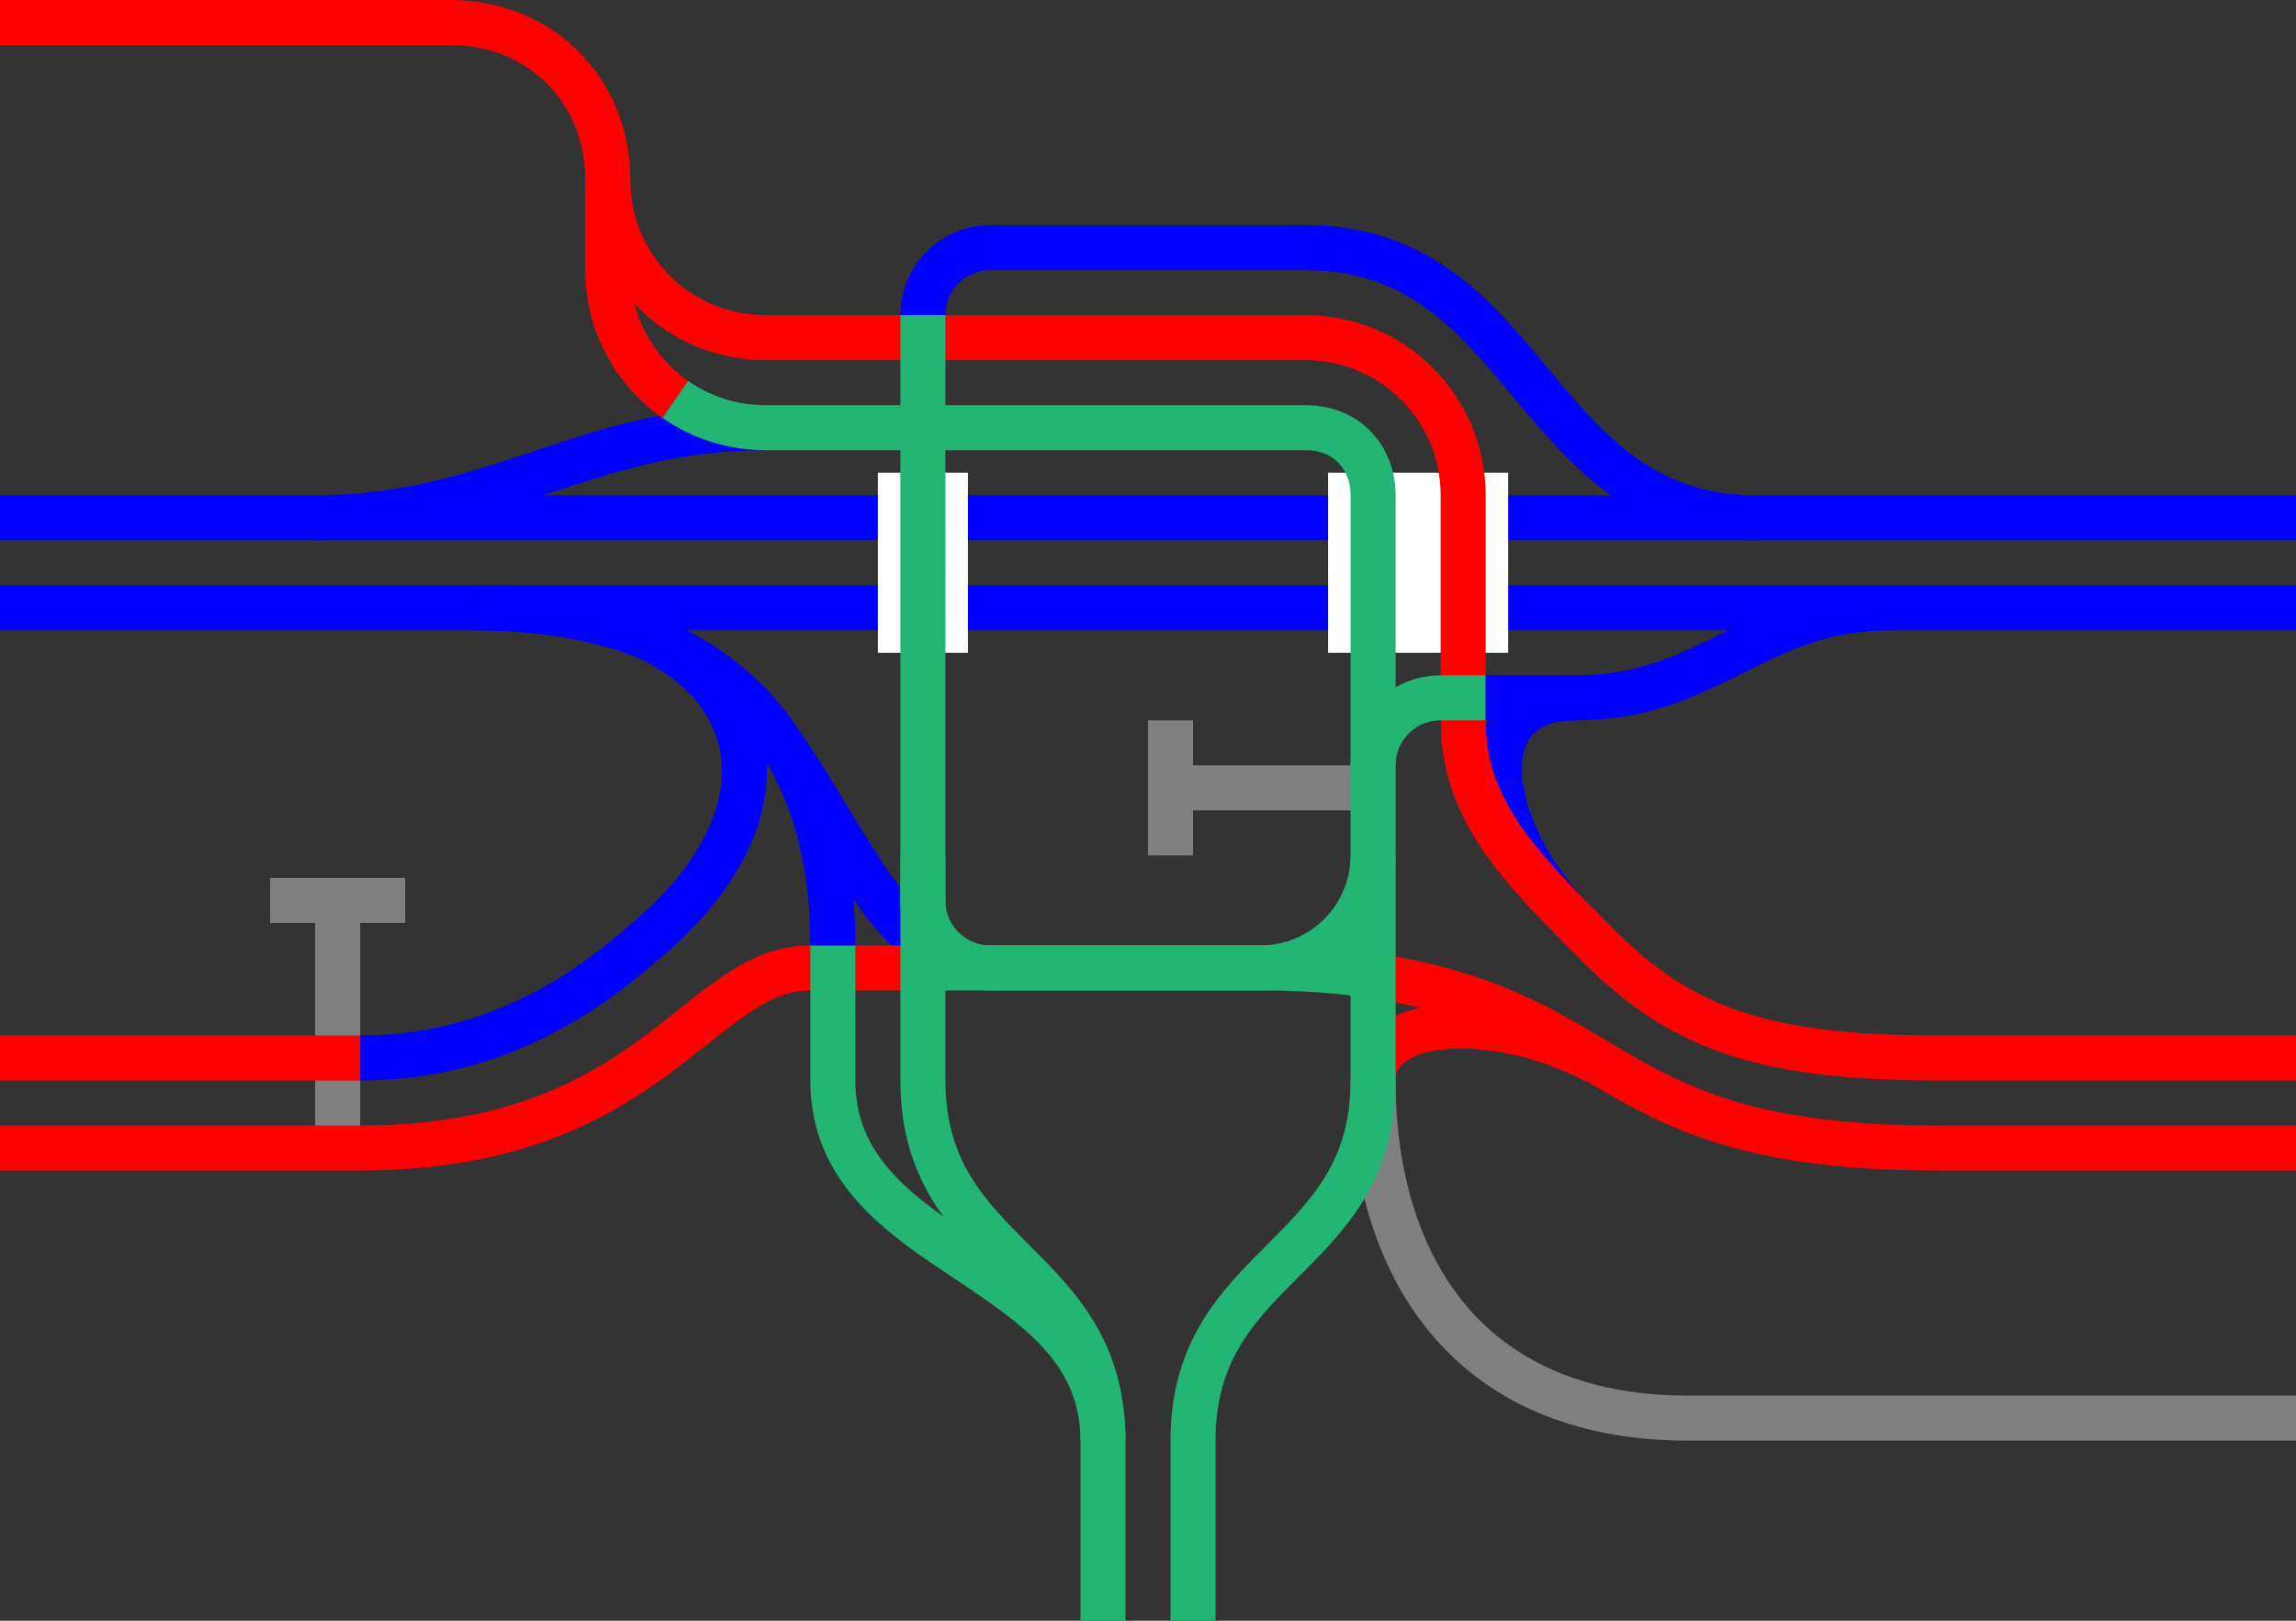 <svg viewBox="0 0 153 108" xmlns="http://www.w3.org/2000/svg"><rect x="0" y="0" width="153" height="108" fill="#333333" stroke="none"/><g fill="none"><path d="m0 34.5h153" stroke="#00f" stroke-miterlimit="10" stroke-width="3"/><path d="m0 40.5h153" stroke="#00f" stroke-miterlimit="10" stroke-width="3"/><path d="m0 42.02h3v3h-3z"/><path d="m150 42h3v3h-3z"/><g stroke-miterlimit="10"><path d="m61.5 43.5v-12" stroke="#fff" stroke-width="6"/><path d="m94.5 43.5v-12" stroke="#fff" stroke-width="12"/><path d="m153 94.5h-40.5c-15 0-21-10.5-21-22.5" stroke="#808080" stroke-width="3"/><path d="m91.5 65.02c16.83 2.53 15 11.48 37.5 11.48h24" stroke="#f00" stroke-width="3"/><path d="m84 64.5c2.79 0 5.28.18 7.5.52" stroke="#22b573" stroke-width="3"/><path d="m106.4 70.76c-6.4-3.45-14.9-3.26-14.9 1.24" stroke="#f00" stroke-width="3"/><path d="m91.5 52.5h-13.5" stroke="#808080" stroke-width="3"/><path d="m78 57v-9" stroke="#808080" stroke-width="3"/><path d="m49.5 46.5c6 6 9 18 16.5 18" stroke="#00f" stroke-width="3"/><path d="m22.5 76.5v-16.5" stroke="#808080" stroke-width="3"/><path d="m18 60h9" stroke="#808080" stroke-width="3"/><path d="m0 76.5h24c19.5 0 22.5-12 30-12h6.15" stroke="#f00" stroke-width="3"/><path d="m24 70.5c7.5 0 13.5-3 18.68-7.5 12.82-10.5 6.82-22.5-9.68-22.5" stroke="#00f" stroke-width="3"/><path d="m0 70.5h24" stroke="#f00" stroke-width="3"/><path d="m105 61.5c-6-6-7.5-15 0-15" stroke="#00f" stroke-width="3"/><path d="m40.5 12c0 5.8 4.7 10.5 10.5 10.5h36c5.8 0 10.5 4.7 10.5 10.5v15c0 6 3.75 9.75 9 15s10.5 7.5 22.5 7.5h24" stroke="#f00" stroke-width="3"/><path d="m61.5 21c0-2.49 2.01-4.5 4.5-4.5h21c15 0 15 18 30 18" stroke="#00f" stroke-width="3"/><path d="m51 28.5c-12 0-18 6-30 6" stroke="#00f" stroke-width="3"/><path d="m0 1.5h30c6 0 10.5 4.5 10.5 10.5v6c0 3.57 1.78 6.72 4.5 8.62" stroke="#f00" stroke-width="3"/><path d="m91.5 57c0 4.14-3.36 7.5-7.5 7.5h-18c-2.49 0-4.5-2.01-4.5-4.5v-39" stroke="#22b573" stroke-width="3"/><path d="m73.5 108v-12c0-12-12-12-12-24v-15" stroke="#22b573" stroke-width="3"/><path d="m79.5 108v-12c0-12 12-12 12-24v-39c0-2.49-1.74-4.5-4.5-4.5h-36c-2.23 0-4.3-.7-6-1.88" stroke="#22b573" stroke-width="3"/><path d="m73.5 96c0-12-18-12-18-24v-9" stroke="#22b573" stroke-width="3"/><path d="m55.5 63c0-15-9-22.5-24-22.5" stroke="#00f" stroke-width="3"/><path d="m91.5 51c0-2.49 2.01-4.5 4.5-4.5h3" stroke="#22b573" stroke-width="3"/><path d="m99 46.5h6c9 0 12-6 21-6" stroke="#00f" stroke-width="3"/><path d="m84 64.5h-21.74" stroke="#22b573" stroke-width="3"/></g></g></svg>